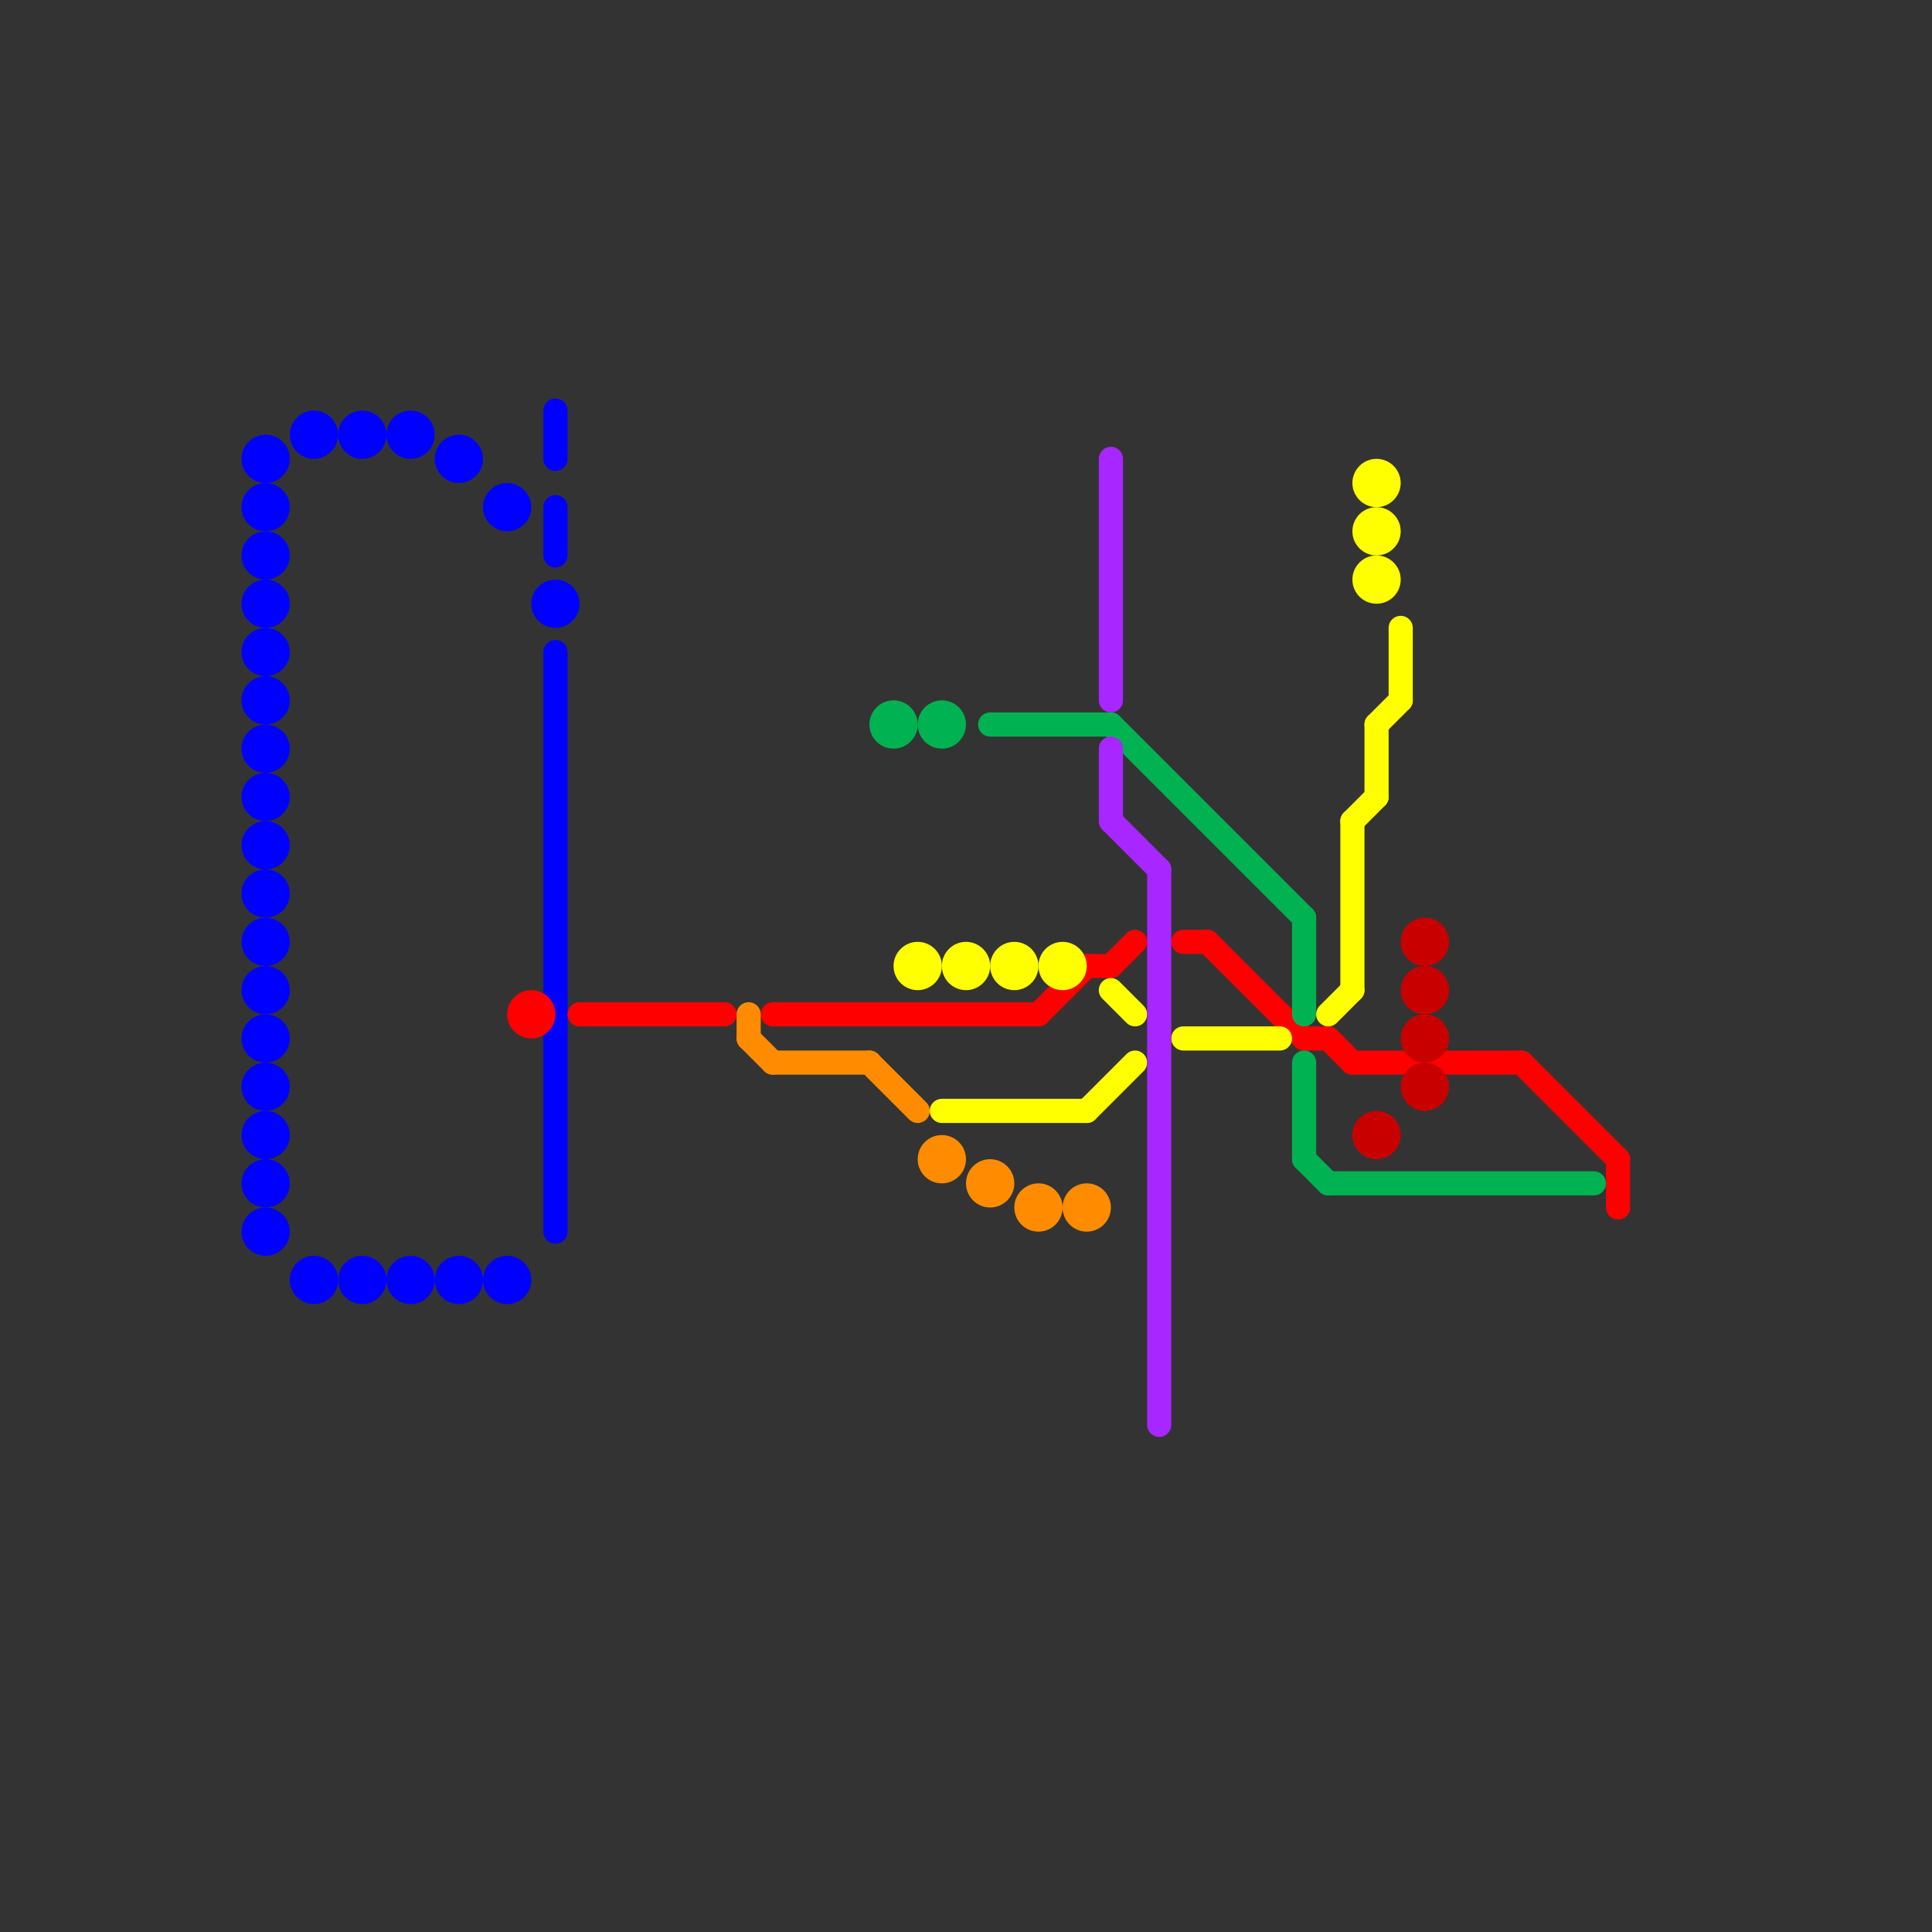 
<svg version="1.1" xmlns="http://www.w3.org/2000/svg" viewBox="0 0 80 80">
<rect x="0" y="0" width="80" height="80" fill="#333333" stroke="none"/>
<style>text { font: 1px Helvetica; font-weight: 600; white-space: pre; dominant-baseline: central; } line { stroke-width: 1; fill: none; stroke-linecap: round; stroke-linejoin: round; } .c0 { stroke: #0000ff } .c1 { stroke: #ff0000 } .c2 { stroke: #ff8c00 } .c3 { stroke: #00b251 } .c4 { stroke: #ffff00 } .c5 { stroke: #a826ff } .c6 { stroke: #c90000 }</style><defs><g id="wm-xf"><circle r="1.2" fill="#000"/><circle r="0.9" fill="#fff"/><circle r="0.6" fill="#000"/><circle r="0.3" fill="#fff"/></g><g id="wm"><circle r="0.6" fill="#000"/><circle r="0.3" fill="#fff"/></g></defs><line class="c0" x1="23" y1="21" x2="23" y2="23"/><line class="c0" x1="23" y1="27" x2="23" y2="51"/><line class="c0" x1="23" y1="17" x2="23" y2="19"/><circle cx="11" cy="39" r="1" fill="#0000ff" /><circle cx="11" cy="45" r="1" fill="#0000ff" /><circle cx="11" cy="51" r="1" fill="#0000ff" /><circle cx="23" cy="25" r="1" fill="#0000ff" /><circle cx="17" cy="18" r="1" fill="#0000ff" /><circle cx="11" cy="23" r="1" fill="#0000ff" /><circle cx="11" cy="29" r="1" fill="#0000ff" /><circle cx="11" cy="35" r="1" fill="#0000ff" /><circle cx="11" cy="41" r="1" fill="#0000ff" /><circle cx="11" cy="47" r="1" fill="#0000ff" /><circle cx="21" cy="21" r="1" fill="#0000ff" /><circle cx="13" cy="53" r="1" fill="#0000ff" /><circle cx="15" cy="53" r="1" fill="#0000ff" /><circle cx="11" cy="19" r="1" fill="#0000ff" /><circle cx="11" cy="25" r="1" fill="#0000ff" /><circle cx="11" cy="31" r="1" fill="#0000ff" /><circle cx="11" cy="37" r="1" fill="#0000ff" /><circle cx="11" cy="43" r="1" fill="#0000ff" /><circle cx="11" cy="49" r="1" fill="#0000ff" /><circle cx="17" cy="53" r="1" fill="#0000ff" /><circle cx="19" cy="53" r="1" fill="#0000ff" /><circle cx="19" cy="19" r="1" fill="#0000ff" /><circle cx="11" cy="21" r="1" fill="#0000ff" /><circle cx="13" cy="18" r="1" fill="#0000ff" /><circle cx="21" cy="53" r="1" fill="#0000ff" /><circle cx="15" cy="18" r="1" fill="#0000ff" /><circle cx="11" cy="27" r="1" fill="#0000ff" /><circle cx="11" cy="33" r="1" fill="#0000ff" /><line class="c1" x1="54" y1="43" x2="55" y2="43"/><line class="c1" x1="46" y1="40" x2="47" y2="39"/><line class="c1" x1="49" y1="39" x2="50" y2="39"/><line class="c1" x1="43" y1="42" x2="45" y2="40"/><line class="c1" x1="67" y1="48" x2="67" y2="50"/><line class="c1" x1="55" y1="43" x2="56" y2="44"/><line class="c1" x1="56" y1="44" x2="63" y2="44"/><line class="c1" x1="63" y1="44" x2="67" y2="48"/><line class="c1" x1="50" y1="39" x2="54" y2="43"/><line class="c1" x1="45" y1="40" x2="46" y2="40"/><line class="c1" x1="32" y1="42" x2="43" y2="42"/><line class="c1" x1="24" y1="42" x2="30" y2="42"/><circle cx="22" cy="42" r="1" fill="#ff0000" /><line class="c2" x1="31" y1="43" x2="32" y2="44"/><line class="c2" x1="31" y1="42" x2="31" y2="43"/><line class="c2" x1="32" y1="44" x2="36" y2="44"/><line class="c2" x1="36" y1="44" x2="38" y2="46"/><circle cx="45" cy="50" r="1" fill="#ff8c00" /><circle cx="43" cy="50" r="1" fill="#ff8c00" /><circle cx="39" cy="48" r="1" fill="#ff8c00" /><circle cx="41" cy="49" r="1" fill="#ff8c00" /><line class="c3" x1="55" y1="49" x2="66" y2="49"/><line class="c3" x1="41" y1="30" x2="46" y2="30"/><line class="c3" x1="54" y1="38" x2="54" y2="42"/><line class="c3" x1="54" y1="44" x2="54" y2="48"/><line class="c3" x1="54" y1="48" x2="55" y2="49"/><line class="c3" x1="46" y1="30" x2="54" y2="38"/><circle cx="39" cy="30" r="1" fill="#00b251" /><circle cx="37" cy="30" r="1" fill="#00b251" /><line class="c4" x1="56" y1="34" x2="56" y2="41"/><line class="c4" x1="58" y1="26" x2="58" y2="29"/><line class="c4" x1="45" y1="46" x2="47" y2="44"/><line class="c4" x1="49" y1="43" x2="53" y2="43"/><line class="c4" x1="46" y1="41" x2="47" y2="42"/><line class="c4" x1="39" y1="46" x2="45" y2="46"/><line class="c4" x1="56" y1="34" x2="57" y2="33"/><line class="c4" x1="57" y1="30" x2="58" y2="29"/><line class="c4" x1="57" y1="30" x2="57" y2="33"/><line class="c4" x1="55" y1="42" x2="56" y2="41"/><circle cx="57" cy="24" r="1" fill="#ffff00" /><circle cx="57" cy="20" r="1" fill="#ffff00" /><circle cx="42" cy="40" r="1" fill="#ffff00" /><circle cx="57" cy="22" r="1" fill="#ffff00" /><circle cx="38" cy="40" r="1" fill="#ffff00" /><circle cx="44" cy="40" r="1" fill="#ffff00" /><circle cx="40" cy="40" r="1" fill="#ffff00" /><line class="c5" x1="46" y1="34" x2="48" y2="36"/><line class="c5" x1="46" y1="31" x2="46" y2="34"/><line class="c5" x1="46" y1="19" x2="46" y2="29"/><line class="c5" x1="48" y1="36" x2="48" y2="59"/><circle cx="59" cy="39" r="1" fill="#c90000" /><circle cx="59" cy="45" r="1" fill="#c90000" /><circle cx="57" cy="47" r="1" fill="#c90000" /><circle cx="59" cy="43" r="1" fill="#c90000" /><circle cx="59" cy="41" r="1" fill="#c90000" />
</svg>

